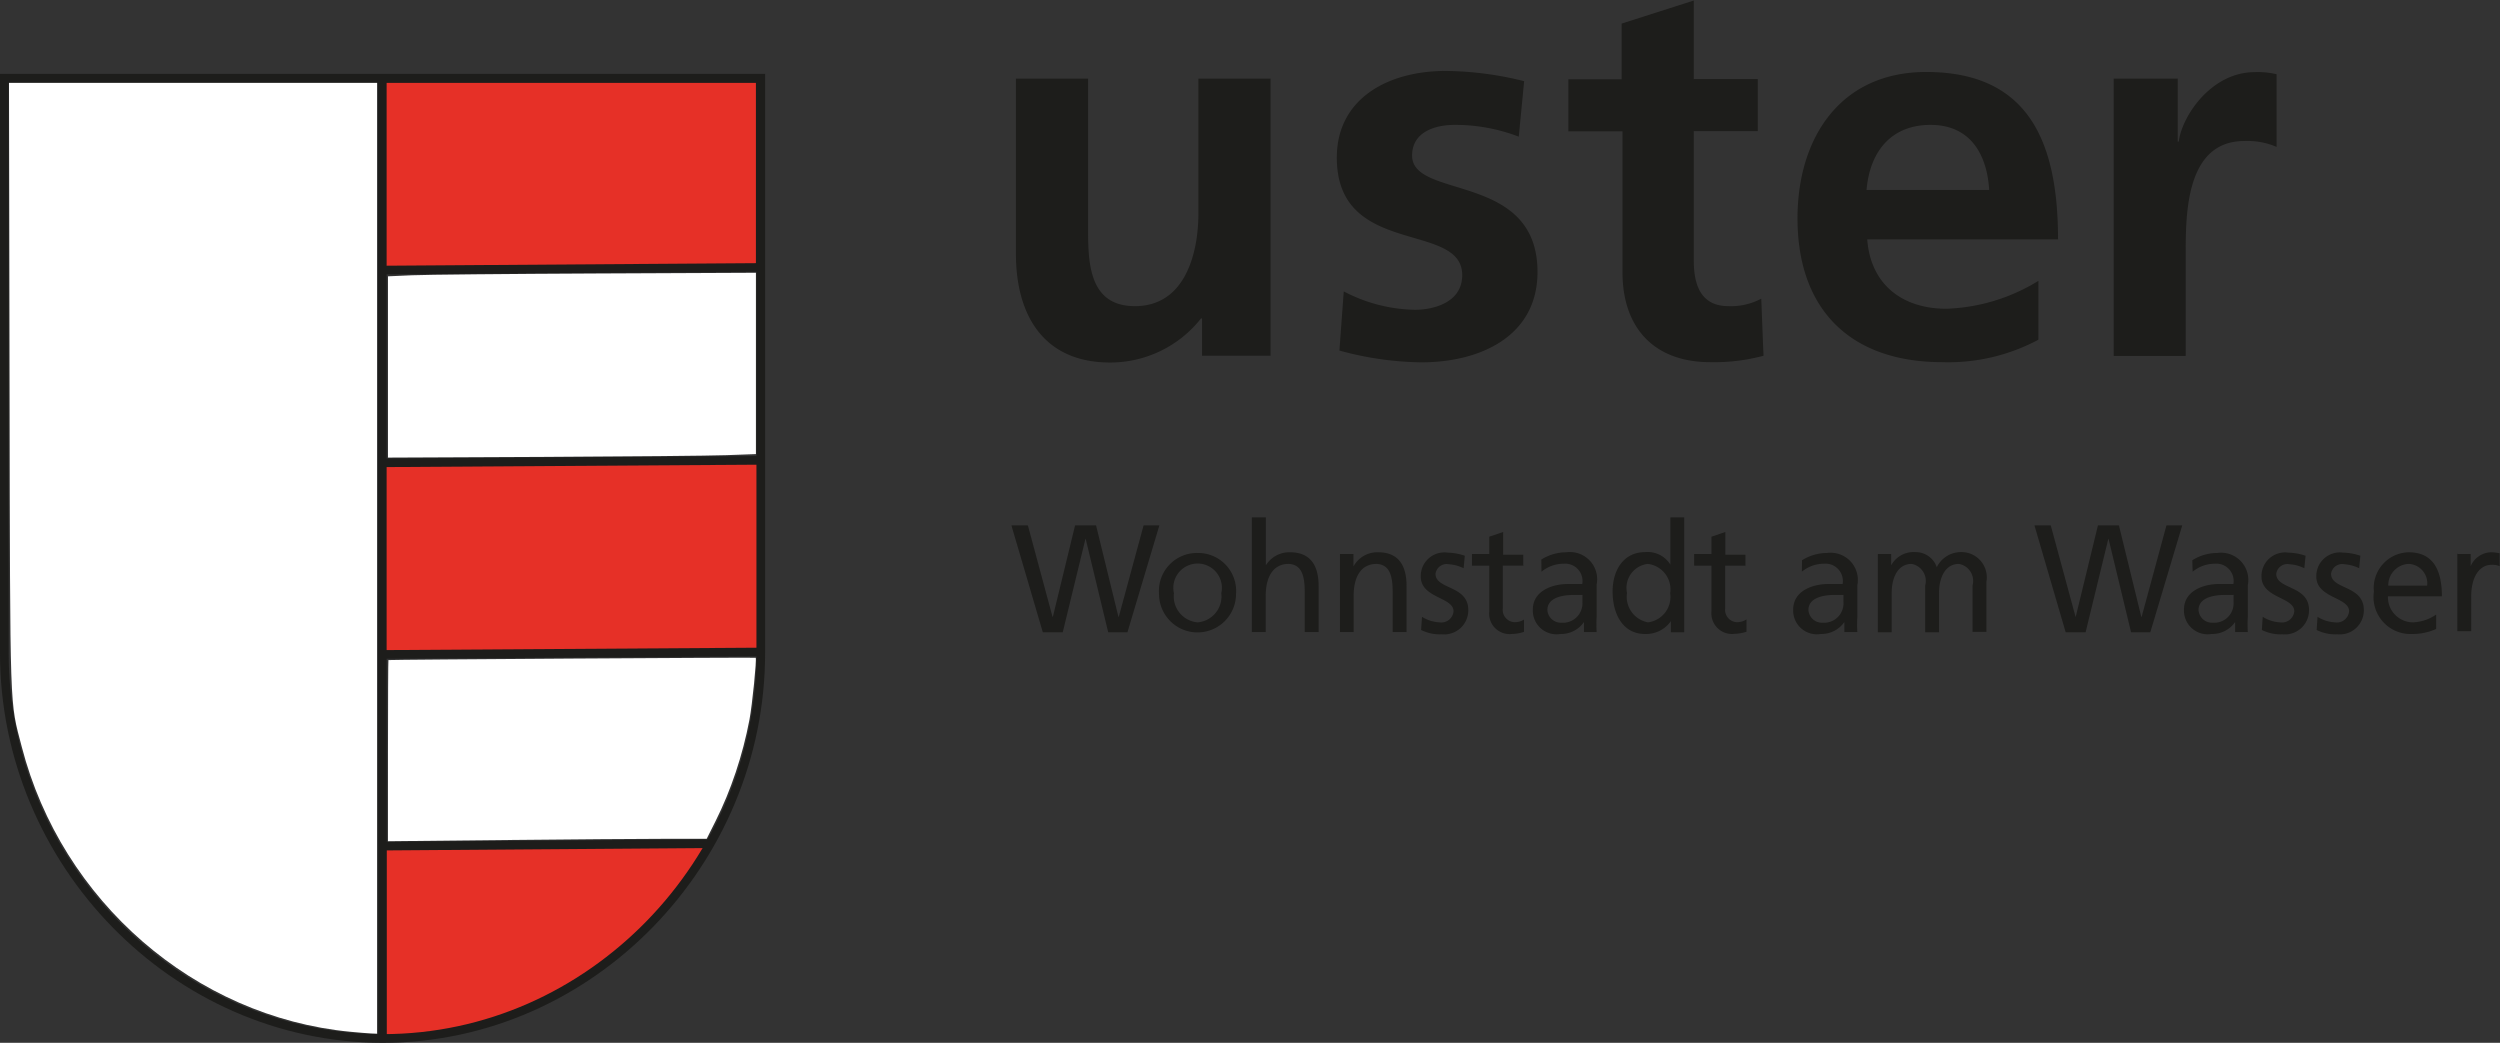 <?xml version="1.0" encoding="UTF-8" standalone="no"?>
<svg
   data-name="Ebene 1"
   viewBox="0 0 144.13 60.12"
   version="1.1"
   id="svg74"
   sodipodi:docname="Logo_Uster.svg"
   inkscape:version="1.2.1 (9c6d41e410, 2022-07-14)"
   xmlns:inkscape="http://www.inkscape.org/namespaces/inkscape"
   xmlns:sodipodi="http://sodipodi.sourceforge.net/DTD/sodipodi-0.dtd"
   xmlns="http://www.w3.org/2000/svg"
   xmlns:svg="http://www.w3.org/2000/svg">
  <rect x="0" y="0" width="144.13" height="60.12" fill="#333333" stroke="none"/>
  <defs
     id="defs78" />
  <sodipodi:namedview
     id="namedview76"
     pagecolor="#bcbcbc"
     bordercolor="#000000"
     borderopacity="0.25"
     inkscape:showpageshadow="2"
     inkscape:pageopacity="0"
     inkscape:pagecheckerboard="0"
     inkscape:deskcolor="#c6c6c6"
     showgrid="false"
     inkscape:zoom="9.5226214"
     inkscape:cx="115.51441"
     inkscape:cy="29.771214"
     inkscape:window-width="3440"
     inkscape:window-height="1361"
     inkscape:window-x="-9"
     inkscape:window-y="-9"
     inkscape:window-maximized="1"
     inkscape:current-layer="svg74">
    <inkscape:grid
       type="xygrid"
       id="grid378" />
  </sodipodi:namedview>
  <g
     data-name="Gruppe Rot"
     id="g52">
    <path
       d="m29.17 55.53 18.88-.25a23.14 23.14 0 0 1-7.64 7.85 20.46 20.46 0 0 1-11.23 3.38v-11Z"
       transform="translate(-7.14 -6.64)"
       style="fill:#e63027"
       id="path48" />
    <path
       style="fill:#e63027"
       d="M22.04 4.52h21.79v10.91H22.04zm21.79 32.97-21.79.17V26.61h21.79v10.88z"
       id="path50" />
  </g>
  <g
     data-name="Gruppe Rahmen"
     id="g60">
    <path
       style="fill:none;stroke:#1d1d1b;stroke-width:0.5px;stroke-miterlimit:500"
       d="M 43.83,15.42 V 4.52 H 0.25"
       id="path54" />
    <path
       d="M 51,44.3 C 51,56.3 41.22,66.51 29.21,66.51 17.2,66.51 7.39,56.33 7.39,44.3 V 11.15 H 51 Z"
       transform="translate(-7.14,-6.64)"
       style="fill:none;stroke:#1d1d1b;stroke-width:0.5px;stroke-miterlimit:500"
       id="path56" />
    <path
       style="fill:none;stroke:#1d1d1b;stroke-width:0.5px;stroke-miterlimit:500"
       d="m 22.04,4.53 v 33.13 l 0.01,11.05 V 59.87 M 22.04,15.57 43.8,15.42 M 22.04,26.68 43.8,26.54 M 22.04,37.73 43.8,37.59 M 22.04,48.78 40.92,48.64"
       id="path58" />
  </g>
  <g
     data-name="Gruppe Schrift"
     id="g72">
    <path
       d="M80.38 27.15h-3.94V25h-.06a6.67 6.67 0 0 1-5.24 2.54c-3.79 0-5.43-2.67-5.43-6.27v-10.1h4.16v8.53c0 2 0 4.59 2.7 4.59 3 0 3.66-3.26 3.66-5.31v-7.81h4.16v16ZM94.7 14.52a10.17 10.17 0 0 0-3.7-.68c-1.12 0-2.45.4-2.45 1.77 0 2.55 7.23.93 7.23 6.71 0 3.72-3.32 5.21-6.7 5.21a18.59 18.59 0 0 1-4.72-.68l.25-3.41a9.13 9.13 0 0 0 4.1 1.06c1.05 0 2.73-.4 2.73-2 0-3.13-7.23-1-7.23-6.77 0-3.44 3-5 6.27-5a19.24 19.24 0 0 1 4.53.59Zm5.93-.31h-3.07v-3h3.07V8l4.16-1.33v4.53h3.69v3h-3.69v7.45c0 1.36.37 2.64 2 2.64a3.73 3.73 0 0 0 1.89-.43l.13 3.29a11 11 0 0 1-3.07.37c-3.26 0-5.06-2-5.06-5.18v-8.13Zm21.19 3.38c-.12-2-1.05-3.75-3.38-3.75s-3.51 1.61-3.69 3.75h7.07Zm2.79 8.66a11 11 0 0 1-5.49 1.27c-5.27 0-8.35-3-8.35-8.29 0-4.62 2.45-8.44 7.42-8.44 5.93 0 7.6 4.07 7.6 9.65h-11c.19 2.58 2 4 4.56 4a10.78 10.78 0 0 0 5.31-1.61v3.38ZM129 11.17h3.69v3.63h.06c.19-1.49 1.89-4 4.37-4a4.54 4.54 0 0 1 1.27.12v4.19a4.24 4.24 0 0 0-1.86-.34c-3.38 0-3.38 4.22-3.38 6.52v5.87H129v-16Z"
       transform="translate(-7.14 -6.64)"
       style="fill:#1d1d1b"
       id="path62" />
    <path
       style="fill:#1d1d1b"
       d="M58.31 30.29h.95l1.42 5.27h.02l1.28-5.27h1.21l1.29 5.27h.02l1.43-5.27h.91L65 36.45h-1.11l-1.3-5.39h-.01l-1.31 5.39h-1.15l-1.81-6.16z"
       id="path64" />
    <path
       d="M76.19 42.52a1.5 1.5 0 0 0 1.36-1.68 1.4 1.4 0 1 0-2.73 0 1.5 1.5 0 0 0 1.37 1.68m0-4a2.19 2.19 0 0 1 2.21 2.36 2.22 2.22 0 1 1-4.44 0 2.19 2.19 0 0 1 2.22-2.36m3.14-2.05h.8v2.76a1.59 1.59 0 0 1 1.4-.75c1.13 0 1.64.72 1.64 1.93v2.67h-.8v-2.33c0-1-.22-1.56-.92-1.6-.91 0-1.33.76-1.33 1.85v2.08h-.8v-6.61Zm5.07 2.11h.78v.72a1.56 1.56 0 0 1 1.43-.82c1.13 0 1.63.72 1.63 1.93v2.67h-.8v-2.33c0-1-.22-1.56-.92-1.6-.92 0-1.33.76-1.33 1.85v2.08h-.79v-4.5Zm4.73 3.62a2.1 2.1 0 0 0 1 .32.71.71 0 0 0 .82-.64c0-.82-1.89-.75-1.89-2a1.36 1.36 0 0 1 1.54-1.38 3.27 3.27 0 0 1 1 .18l-.07.72a2.28 2.28 0 0 0-.85-.23.65.65 0 0 0-.77.55c0 .92 1.89.65 1.89 2.09a1.39 1.39 0 0 1-1.52 1.4 2.44 2.44 0 0 1-1.2-.25Zm5.82-2.95h-1.16v2.46a.71.71 0 0 0 .68.8 1 1 0 0 0 .54-.15v.71a2.42 2.42 0 0 1-.69.12A1.18 1.18 0 0 1 93 41.88v-2.63h-1v-.67h1v-1l.8-.27v1.31h1.16v.67Zm3.44 1.69h-.51c-.44 0-1.52.07-1.52.87a.78.78 0 0 0 .81.73 1.12 1.12 0 0 0 1.21-1.18v-.4ZM96 38.9a2.72 2.72 0 0 1 1.44-.42 1.57 1.57 0 0 1 1.75 1.86v1.86a7.44 7.44 0 0 0 0 .88h-.73v-.58a1.6 1.6 0 0 1-1.35.69 1.37 1.37 0 0 1-1.6-1.4c0-1.13 1.2-1.48 2-1.48h.85a1 1 0 0 0-1.08-1.17 2 2 0 0 0-1.27.46Zm6.15 3.62a1.48 1.48 0 0 0 1.28-1.68 1.48 1.48 0 0 0-1.29-1.69 1.39 1.39 0 0 0-1.2 1.67 1.5 1.5 0 0 0 1.21 1.7m1.32-.07a1.74 1.74 0 0 1-1.49.74c-1.32 0-1.87-1.21-1.87-2.44s.62-2.28 1.88-2.28a1.54 1.54 0 0 1 1.45.72v-2.72h.8v6.62h-.77v-.64Zm4.29-3.2h-1.16v2.46a.71.71 0 0 0 .68.8 1 1 0 0 0 .55-.16v.71a2.41 2.41 0 0 1-.68.12 1.19 1.19 0 0 1-1.34-1.31v-2.62h-1v-.67h1v-1l.8-.27v1.31h1.16v.67Zm5.66 1.69h-.51c-.44 0-1.51.07-1.51.87a.78.78 0 0 0 .81.73 1.12 1.12 0 0 0 1.21-1.18v-.4Zm-2.39-2a2.71 2.71 0 0 1 1.44-.42 1.57 1.57 0 0 1 1.75 1.86v1.82a6.94 6.94 0 0 0 0 .88h-.75v-.58a1.6 1.6 0 0 1-1.35.69 1.37 1.37 0 0 1-1.6-1.4c0-1.13 1.2-1.48 2-1.48h.85a1 1 0 0 0-1.08-1.17 2 2 0 0 0-1.27.46Zm4.39-.36h.75v.65a1.47 1.47 0 0 1 1.39-.76 1.29 1.29 0 0 1 1.24.87 1.55 1.55 0 0 1 1.35-.87 1.46 1.46 0 0 1 1.51 1.72v2.88h-.8V40.4a1 1 0 0 0-.78-1.25c-.82 0-1.15.83-1.15 1.67v2.27h-.8V40.4a1 1 0 0 0-.78-1.25c-.82 0-1.15.83-1.15 1.67v2.27h-.8v-4.5Z"
       transform="translate(-7.14 -6.64)"
       style="fill:#1d1d1b"
       id="path66" />
    <path
       style="fill:#1d1d1b"
       d="M117.29 30.29h.94l1.43 5.27h.01l1.28-5.27h1.21l1.29 5.27h.02l1.43-5.27h.91l-1.84 6.16h-1.11l-1.3-5.39h-.01l-1.31 5.39h-1.15l-1.8-6.16z"
       id="path68" />
    <path
       d="M135.92 40.94h-.51c-.44 0-1.52.07-1.52.87a.78.78 0 0 0 .81.73 1.12 1.12 0 0 0 1.21-1.18v-.4Zm-2.39-2a2.71 2.71 0 0 1 1.44-.42 1.57 1.57 0 0 1 1.76 1.86v1.82a7.31 7.31 0 0 0 0 .88H136v-.58a1.6 1.6 0 0 1-1.35.69 1.37 1.37 0 0 1-1.6-1.4c0-1.13 1.2-1.48 2-1.48h.85a1 1 0 0 0-1.08-1.17 2 2 0 0 0-1.27.46Zm4.06 3.26a2.09 2.09 0 0 0 1 .32.71.71 0 0 0 .82-.64c0-.82-1.89-.75-1.89-2a1.36 1.36 0 0 1 1.54-1.38 3.27 3.27 0 0 1 1 .18l-.07.72a2.27 2.27 0 0 0-.85-.23.65.65 0 0 0-.77.55c0 .92 1.89.65 1.89 2.09a1.39 1.39 0 0 1-1.52 1.4 2.44 2.44 0 0 1-1.2-.25Zm3.16 0a2.1 2.1 0 0 0 1 .32.71.71 0 0 0 .82-.64c0-.82-1.89-.75-1.89-2a1.36 1.36 0 0 1 1.54-1.38 3.28 3.28 0 0 1 1 .18l-.07.72a2.28 2.28 0 0 0-.85-.23.65.65 0 0 0-.77.55c0 .92 1.89.65 1.89 2.09a1.39 1.39 0 0 1-1.52 1.4 2.44 2.44 0 0 1-1.2-.25Zm6.32-1.8a1.12 1.12 0 0 0-1.07-1.25 1.23 1.23 0 0 0-1.17 1.25h2.26Zm.52 2.5a3.26 3.26 0 0 1-1.38.29 2.13 2.13 0 0 1-2.21-2.44 2.06 2.06 0 0 1 2-2.27c1.46 0 1.92 1.09 1.92 2.54h-3.11a1.45 1.45 0 0 0 1.44 1.5 2.53 2.53 0 0 0 1.34-.45v.83Zm1.24-4.32h.75v.7a1.32 1.32 0 0 1 1.14-.8 2.17 2.17 0 0 1 .53.06v.74a1.14 1.14 0 0 0-.45-.08c-.72 0-1.19.7-1.19 1.83v2h-.8v-4.5Z"
       transform="translate(-7.14 -6.64)"
       style="fill:#1d1d1b"
       id="path70" />
  </g>
  <path
     style="fill:#ffffff;stroke-width:0.105;fill-opacity:1"
     d="M 20.181,59.482 C 11.231,58.618 3.558,51.96 1.256,43.061 0.549,40.328 0.589,41.51 0.552,22.237 L 0.519,4.778 H 11.128 21.738 V 32.187 59.595 l -0.341,-0.014 c -0.188,-0.008 -0.735,-0.052 -1.215,-0.099 z"
     id="path376" />
  <path
     style="fill:#ffffff;fill-opacity:1;stroke-width:0.105"
     d="m 22.368,43.283 c 0,-2.868 0.012,-5.221 0.026,-5.228 0.057,-0.028 21.136,-0.159 21.172,-0.132 0.07,0.053 -0.199,2.733 -0.359,3.573 -0.39,2.048 -1.065,4.07 -1.952,5.839 l -0.513,1.024 H 38.346 c -1.318,0 -5.453,0.031 -9.188,0.07 l -6.791,0.07 z"
     id="path3235" />
  <path
     style="fill:#ffffff;fill-opacity:1;stroke-width:0.105"
     d="m 22.368,21.155 v -5.224 l 1.391,-0.061 c 0.765,-0.034 5.538,-0.08 10.606,-0.102 l 9.215,-0.041 v 5.226 5.226 l -1.706,0.062 c -0.939,0.034 -5.711,0.079 -10.606,0.101 l -8.9,0.039 z"
     id="path3237" />
</svg>
